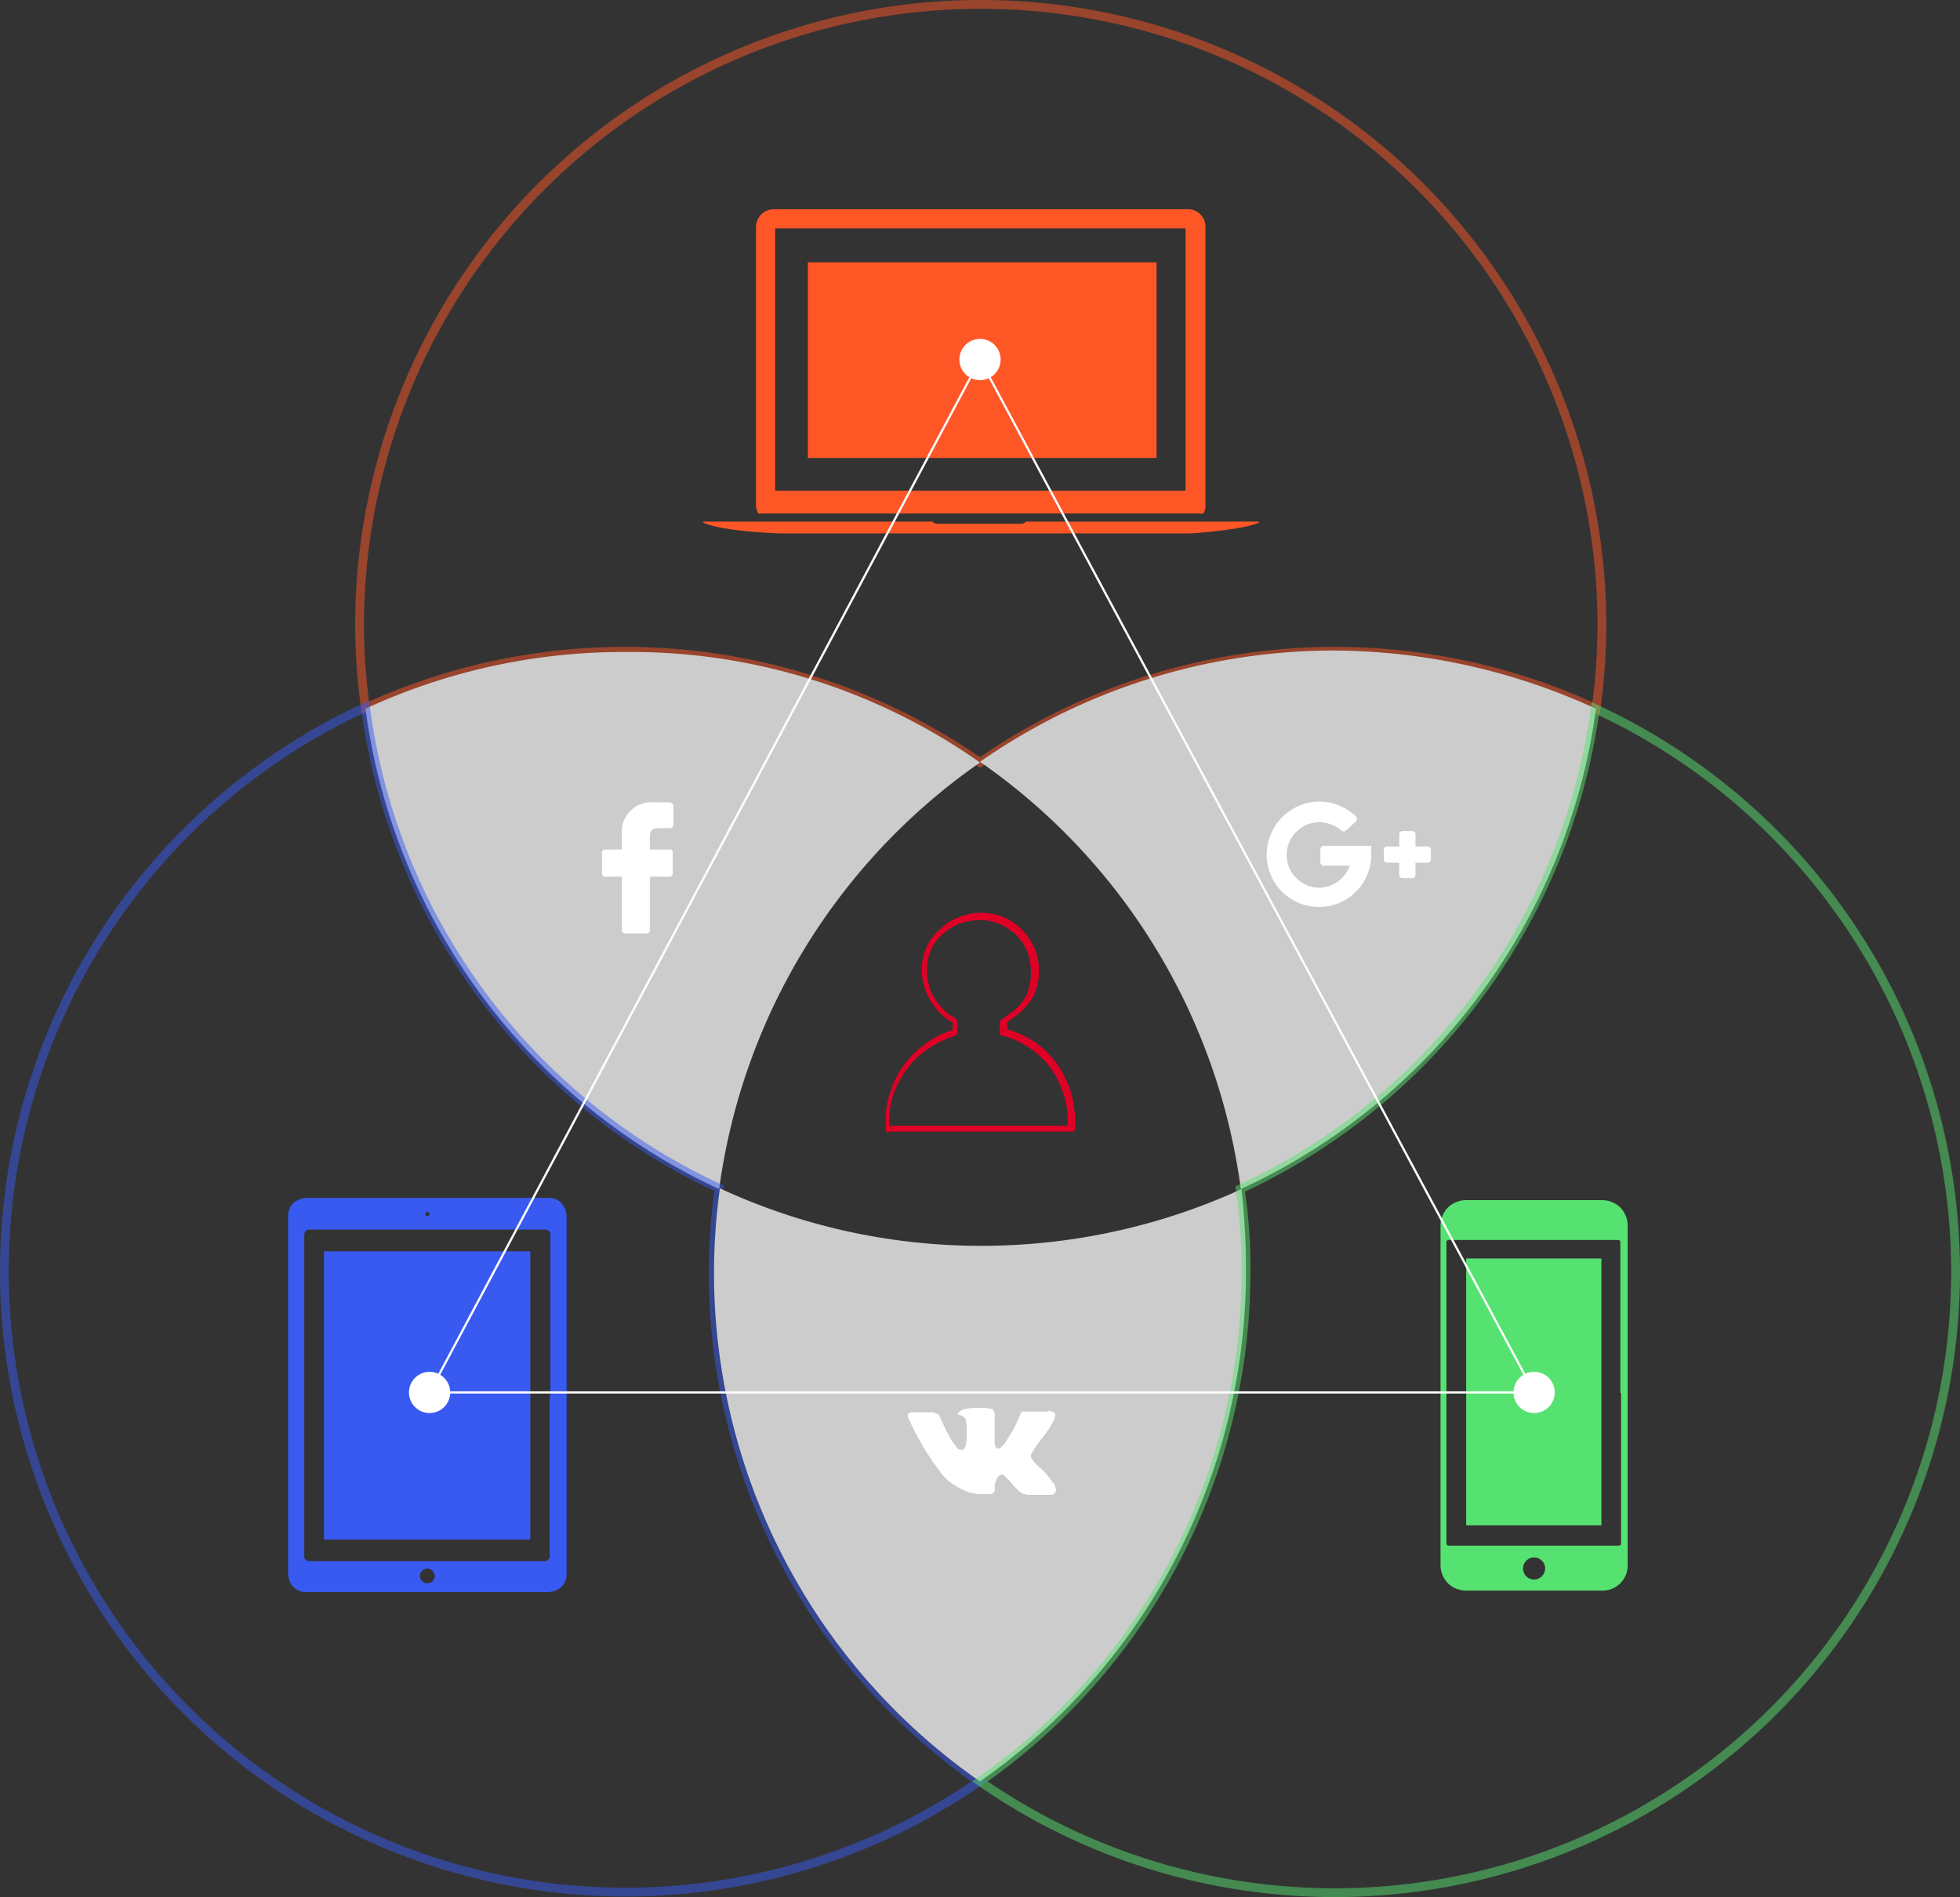 <svg xmlns="http://www.w3.org/2000/svg" viewBox="0 0 222.167 215.068">
  <rect x="0" y="0" width="222.167" height="215.068" fill="#333333" stroke="none"/>
  <defs>
    <style>
      .cls-1 {
        fill: #56e271;
      }

      .cls-2 {
        fill: #385af1;
      }

      .cls-3 {
        fill: #ff5626;
      }

      .cls-10, .cls-4, .cls-6, .cls-7 {
        fill: none;
      }

      .cls-4 {
        stroke: #ff5626;
      }

      .cls-4, .cls-6, .cls-7 {
        opacity: 0.502;
      }

      .cls-5 {
        fill: #ccc;
      }

      .cls-6 {
        stroke: #385af1;
      }

      .cls-7 {
        stroke: #56e271;
      }

      .cls-8 {
        fill: #fff;
      }

      .cls-9 {
        fill: #e00026;
      }

      .cls-10 {
        stroke: #fff;
        stroke-miterlimit: 10;
        stroke-width: 0.25px;
      }
    </style>
  </defs>
  <g id="Group_1760" data-name="Group 1760" transform="translate(0.5 0.5)">
    <rect id="Rectangle_1654" data-name="Rectangle 1654" class="cls-1" width="15.327" height="30.251" transform="translate(165.691 142.17)"/>
    <rect id="Rectangle_1655" data-name="Rectangle 1655" class="cls-2" width="23.394" height="32.671" transform="translate(36.217 141.364)"/>
    <rect id="Rectangle_1656" data-name="Rectangle 1656" class="cls-3" width="39.528" height="22.184" transform="translate(91.072 29.234)"/>
    <g id="Group_1753" data-name="Group 1753" transform="translate(0 0)">
      <path id="Path_2036" data-name="Path 2036" class="cls-4" d="M140.819,70.409a70.714,70.714,0,0,1-.668,9.438,70.473,70.473,0,0,0-69.825,6.1A70.5,70.5,0,0,0,.668,79.764,69.469,69.469,0,0,1,0,70.409a70.409,70.409,0,0,1,140.819,0Z" transform="translate(40.258)"/>
      <path id="Path_2037" data-name="Path 2037" class="cls-5" d="M69.658,12.529A70.357,70.357,0,0,0,40.091,60.889,70.232,70.232,0,0,1,0,6.432,69.511,69.511,0,0,1,29.483,0,68.683,68.683,0,0,1,69.658,12.529Z" transform="translate(40.926 73.415)"/>
      <path id="Path_2038" data-name="Path 2038" class="cls-6" d="M81.017,54.54A70.056,70.056,0,0,0,110.5,121.775,70.392,70.392,0,1,1,40.926,0,70.232,70.232,0,0,0,81.017,54.54Z" transform="translate(0 79.68)"/>
      <path id="Path_2039" data-name="Path 2039" class="cls-5" d="M69.825,6.6A70.335,70.335,0,0,1,29.567,61.055,70.241,70.241,0,0,0,0,12.612,70.151,70.151,0,0,1,40.174,0,71.669,71.669,0,0,1,69.825,6.6Z" transform="translate(110.583 73.249)"/>
      <path id="Path_2040" data-name="Path 2040" class="cls-5" d="M60.3,9.438a70.538,70.538,0,0,1-30.152,57.8A70.308,70.308,0,0,1,0,9.438,70.713,70.713,0,0,1,.668,0a70.322,70.322,0,0,0,29.65,6.515A70.787,70.787,0,0,0,59.8.084,86.59,86.59,0,0,1,60.3,9.438Z" transform="translate(80.432 134.22)"/>
      <path id="Path_2041" data-name="Path 2041" class="cls-7" d="M110.583,63.811A70.381,70.381,0,0,1,0,121.608a70.308,70.308,0,0,0,30.152-57.8,57.378,57.378,0,0,0-.668-9.354A70.468,70.468,0,0,0,69.741,0,70.349,70.349,0,0,1,110.583,63.811Z" transform="translate(110.583 79.847)"/>
      <path id="Path_2042" data-name="Path 2042" class="cls-8" d="M7.684,0H5.763A3.336,3.336,0,0,0,2.255,3.675v1.67H.334A.359.359,0,0,0,0,5.68V8.1a.359.359,0,0,0,.334.334H2.255v6.1a.359.359,0,0,0,.334.334H5.095a.359.359,0,0,0,.334-.334v-6.1H7.684A.359.359,0,0,0,8.018,8.1V5.68a.3.3,0,0,0-.334-.334H5.429V3.926c0-.668.167-1,1.086-1H7.768A.359.359,0,0,0,8.1,2.589V.334A.555.555,0,0,0,7.684,0Zm0,0" transform="translate(67.737 90.455)"/>
      <path id="Path_2043" data-name="Path 2043" class="cls-8" d="M16.537,8.6c0-.084,0-.084-.084-.084A7.638,7.638,0,0,0,14.783,6.6h0a4.227,4.227,0,0,1-.668-.752c-.167-.251-.251-.5-.084-.668a10.719,10.719,0,0,1,.752-1.169,8.085,8.085,0,0,1,.585-.752c1-1.336,1.42-2.172,1.336-2.589L16.621.585c0-.084-.084-.084-.251-.167a.706.706,0,0,0-.585,0h-2.84L12.862.5c0,.084-.084.084-.084.167a21.354,21.354,0,0,1-.919,2c-.251.334-.418.668-.585.919a5.689,5.689,0,0,1-.418.585l-.334.334a.307.307,0,0,1-.251.084h-.167c-.084-.084-.167-.084-.167-.251-.084-.084-.084-.167-.084-.334V.668c0-.084-.084-.167-.084-.251S9.689.251,9.605.167A.307.307,0,0,0,9.354.084,4.779,4.779,0,0,0,8.185,0,5.439,5.439,0,0,0,6.1.251C6.014.334,5.847.418,5.763.5,5.68.668,5.68.668,5.68.752a1.574,1.574,0,0,1,.752.334l.084.084a3.618,3.618,0,0,1,.084.418c0,.167.084.418.084.668V3.341c0,.334-.084.5-.084.668a3.618,3.618,0,0,1-.084.418.259.259,0,0,0-.084.167l-.084.084c-.084,0-.167.084-.251.084a.631.631,0,0,1-.334-.084c-.084-.084-.251-.167-.334-.334s-.251-.334-.418-.585a9.111,9.111,0,0,1-.5-.919l-.167-.251c-.084-.167-.167-.418-.334-.752s-.251-.585-.418-.919C3.508.835,3.508.668,3.341.668H3.257A.292.292,0,0,0,3.09.585.292.292,0,0,1,2.923.5H.5A.706.706,0,0,0,0,.668V.919a.307.307,0,0,0,.084.251A20.356,20.356,0,0,0,1.253,3.508C1.67,4.26,2,4.844,2.339,5.345s.585.919.919,1.336a5.27,5.27,0,0,1,.585.835l.251.251.251.251a3.633,3.633,0,0,0,.585.5,8.8,8.8,0,0,0,.919.585c.334.167.752.334,1.169.5a6.447,6.447,0,0,0,1.253.167h1a1.187,1.187,0,0,0,.5-.167V9.522a.292.292,0,0,0,.084-.167V9.1a1.628,1.628,0,0,1,.084-.668c.084-.167.084-.334.167-.418s.084-.167.167-.251L10.44,7.6h.084c.167-.084.334,0,.5.167l.5.5c.167.167.334.418.585.668l.585.585.167.084a.638.638,0,0,0,.418.167,1.059,1.059,0,0,0,.5.084h2.255c.251,0,.418,0,.5-.084l.251-.251V9.187c-.167-.5-.167-.585-.251-.585Zm0,0" transform="translate(102.398 159.11)"/>
      <g id="Group_1092" data-name="Group 1092" transform="translate(143.074 90.369)">
        <path id="Path_2044" data-name="Path 2044" class="cls-8" d="M6.515,7.268H9.438A3.8,3.8,0,0,1,5.93,9.774a3.717,3.717,0,0,1,0-7.433,3.857,3.857,0,0,1,2.506.919.4.4,0,0,0,.585,0l1.086-1a.4.4,0,0,0,0-.585A6.056,6.056,0,0,0,6.1,0,6.041,6.041,0,0,0,0,5.932a5.935,5.935,0,0,0,11.86.418V5.013H6.515a.4.4,0,0,0-.418.418v1.5A.382.382,0,0,0,6.515,7.268Z" transform="translate(0 0)"/>
        <path id="Path_2045" data-name="Path 2045" class="cls-8" d="M3.591,1.754V.334A.359.359,0,0,0,3.257,0H2.088a.359.359,0,0,0-.334.334v1.42H.334A.359.359,0,0,0,0,2.088V3.257a.359.359,0,0,0,.334.334h1.42v1.42a.359.359,0,0,0,.334.334H3.257a.359.359,0,0,0,.334-.334V3.591h1.42a.359.359,0,0,0,.334-.334V2.088a.359.359,0,0,0-.334-.334Z" transform="translate(13.28 3.343)"/>
      </g>
      <path id="Path_2046" data-name="Path 2046" class="cls-1" d="M20.379.835A2.966,2.966,0,0,0,18.291,0H2.923A2.966,2.966,0,0,0,.835.835,2.967,2.967,0,0,0,0,2.923v38.42a2.966,2.966,0,0,0,.835,2.088,2.966,2.966,0,0,0,2.088.835H18.291a2.854,2.854,0,0,0,2.923-2.923V2.923A2.966,2.966,0,0,0,20.379.835ZM10.607,43.014a1.253,1.253,0,1,1,1.253-1.253A1.285,1.285,0,0,1,10.607,43.014Zm9.856-21.131V38.921c0,.084,0,.167-.084.167-.084.084-.084.084-.167.084H.919c-.084,0-.167,0-.167-.084C.668,39,.668,39,.668,38.921V4.761c0-.084,0-.167.084-.167C.835,4.51.835,4.51.919,4.51h19.21c.083,0,.167,0,.167.084.084.084.084.084.084.167V21.883Z" transform="translate(162.785 135.557)"/>
      <path id="Path_2047" data-name="Path 2047" class="cls-2" d="M30.987.585A2.013,2.013,0,0,0,29.483,0H2.088a2.4,2.4,0,0,0-1.5.585A2.013,2.013,0,0,0,0,2.088V42.6a2.4,2.4,0,0,0,.585,1.5,2.013,2.013,0,0,0,1.5.585h27.4a2.4,2.4,0,0,0,1.5-.585,2.013,2.013,0,0,0,.585-1.5V2A2.369,2.369,0,0,0,30.987.585Zm-15.2,1a.267.267,0,0,1,.251.251.377.377,0,0,1-.251.251.267.267,0,0,1-.251-.251A.267.267,0,0,1,15.786,1.587Zm0,42.1a.835.835,0,0,1,0-1.67.9.9,0,0,1,.835.835A.837.837,0,0,1,15.786,43.682Zm13.865-21.3V40.675a.633.633,0,0,1-.167.334.434.434,0,0,1-.334.167H2.339A.633.633,0,0,1,2,41.009a.434.434,0,0,1-.167-.334V4.093A.633.633,0,0,1,2,3.759a.434.434,0,0,1,.334-.167H29.233a.633.633,0,0,1,.334.167.434.434,0,0,1,.167.334V22.384Z" transform="translate(32.156 135.306)"/>
      <g id="Group_1093" data-name="Group 1093" transform="translate(79.179 23.219)">
        <path id="Path_2048" data-name="Path 2048" class="cls-3" d="M48.944,0H2A2.032,2.032,0,0,0,0,2V33.659a2.451,2.451,0,0,0,.251.835H50.7a1.612,1.612,0,0,0,.251-.835V2A1.979,1.979,0,0,0,48.944,0Zm-.251,31.822a.082.082,0,0,1-.084.084H2.255a.082.082,0,0,1-.084-.084V2.255a.082.082,0,0,1,.084-.084H48.61a.082.082,0,0,1,.084.084Z" transform="translate(6.014)"/>
        <path id="Path_2049" data-name="Path 2049" class="cls-3" d="M62.976,0H36.583a.617.617,0,0,1-.418.251H26.477C26.142.167,26.059.084,26.059,0H0V.084C.084.084,1.169,1,8.519,1.336H55.292c.251,0,6.181-.418,7.768-1.253L62.976,0Z" transform="translate(0 35.413)"/>
      </g>
      <g id="Group_1094" data-name="Group 1094" transform="translate(99.893 102.983)">
        <path id="Path_2050" data-name="Path 2050" class="cls-9" d="M.084,24.806A.307.307,0,0,1,0,24.556v-1a9.529,9.529,0,0,1,.585-3.424,10.388,10.388,0,0,1,1.587-3.007,10.731,10.731,0,0,1,2.422-2.339A10.155,10.155,0,0,1,7.6,13.28v-.835a6.51,6.51,0,0,1-2.422-2.339A6.723,6.723,0,0,1,4.093,6.515a6.1,6.1,0,0,1,.5-2.506A5.363,5.363,0,0,1,6.1,1.921,6.532,6.532,0,0,1,8.269.5,6.7,6.7,0,0,1,10.774,0a6.806,6.806,0,0,1,2.589.5,6.169,6.169,0,0,1,2.088,1.42,7.114,7.114,0,0,1,1.42,2.088,6.7,6.7,0,0,1,.5,2.506,6.135,6.135,0,0,1-.919,3.424,14.521,14.521,0,0,1-1.086,1.253,13.057,13.057,0,0,1-1.587,1.169V13.2a13.016,13.016,0,0,1,3.09,1.42,10.731,10.731,0,0,1,2.422,2.339,12.918,12.918,0,0,1,1.587,3.007,11.87,11.87,0,0,1,.585,3.508v1a.3.3,0,0,1-.334.334H.334A.157.157,0,0,1,.084,24.806Zm20.546-.585v-.585a9.226,9.226,0,0,0-.585-3.424,9.949,9.949,0,0,0-1.587-2.923A9.327,9.327,0,0,0,16.12,15.2a9.524,9.524,0,0,0-2.84-1.253.3.3,0,0,1-.334-.334V12.445a.307.307,0,0,1,.084-.251l.167-.167a11.705,11.705,0,0,0,1.5-1.086,4.4,4.4,0,0,0,1-1.169,4.254,4.254,0,0,0,.585-1.42A5.693,5.693,0,0,0,16.454,6.6a7.161,7.161,0,0,0-.418-2.255,5.95,5.95,0,0,0-1.253-1.837,6.377,6.377,0,0,0-1.921-1.253A5.4,5.4,0,0,0,10.607.835a7.246,7.246,0,0,0-2.339.418A7.626,7.626,0,0,0,6.348,2.506,4.523,4.523,0,0,0,5.095,4.343,5.4,5.4,0,0,0,4.677,6.6,5.881,5.881,0,0,0,5.6,9.772a6.274,6.274,0,0,0,2.255,2.172.18.18,0,0,1,.167.167.307.307,0,0,1,.084.251v1.169a.459.459,0,0,1-.251.418,11.078,11.078,0,0,0-2.84,1.336,9.327,9.327,0,0,0-2.339,2.088A12.09,12.09,0,0,0,1,20.212a9.086,9.086,0,0,0-.585,3.341v.585H20.63Z"/>
      </g>
      <ellipse id="Ellipse_141" data-name="Ellipse 141" class="cls-8" cx="2.339" cy="2.339" rx="2.339" ry="2.339" transform="translate(108.245 37.919)"/>
      <ellipse id="Ellipse_142" data-name="Ellipse 142" class="cls-8" cx="2.339" cy="2.339" rx="2.339" ry="2.339" transform="translate(45.854 155.017)"/>
      <ellipse id="Ellipse_143" data-name="Ellipse 143" class="cls-8" cx="2.339" cy="2.339" rx="2.339" ry="2.339" transform="translate(171.054 155.017)"/>
      <line id="Line_291" data-name="Line 291" class="cls-10" y1="117.098" x2="62.391" transform="translate(48.192 40.258)"/>
      <line id="Line_292" data-name="Line 292" class="cls-10" x1="125.2" transform="translate(48.192 157.356)"/>
      <line id="Line_293" data-name="Line 293" class="cls-10" x2="62.809" y2="117.098" transform="translate(110.583 40.258)"/>
    </g>
  </g>
</svg>
